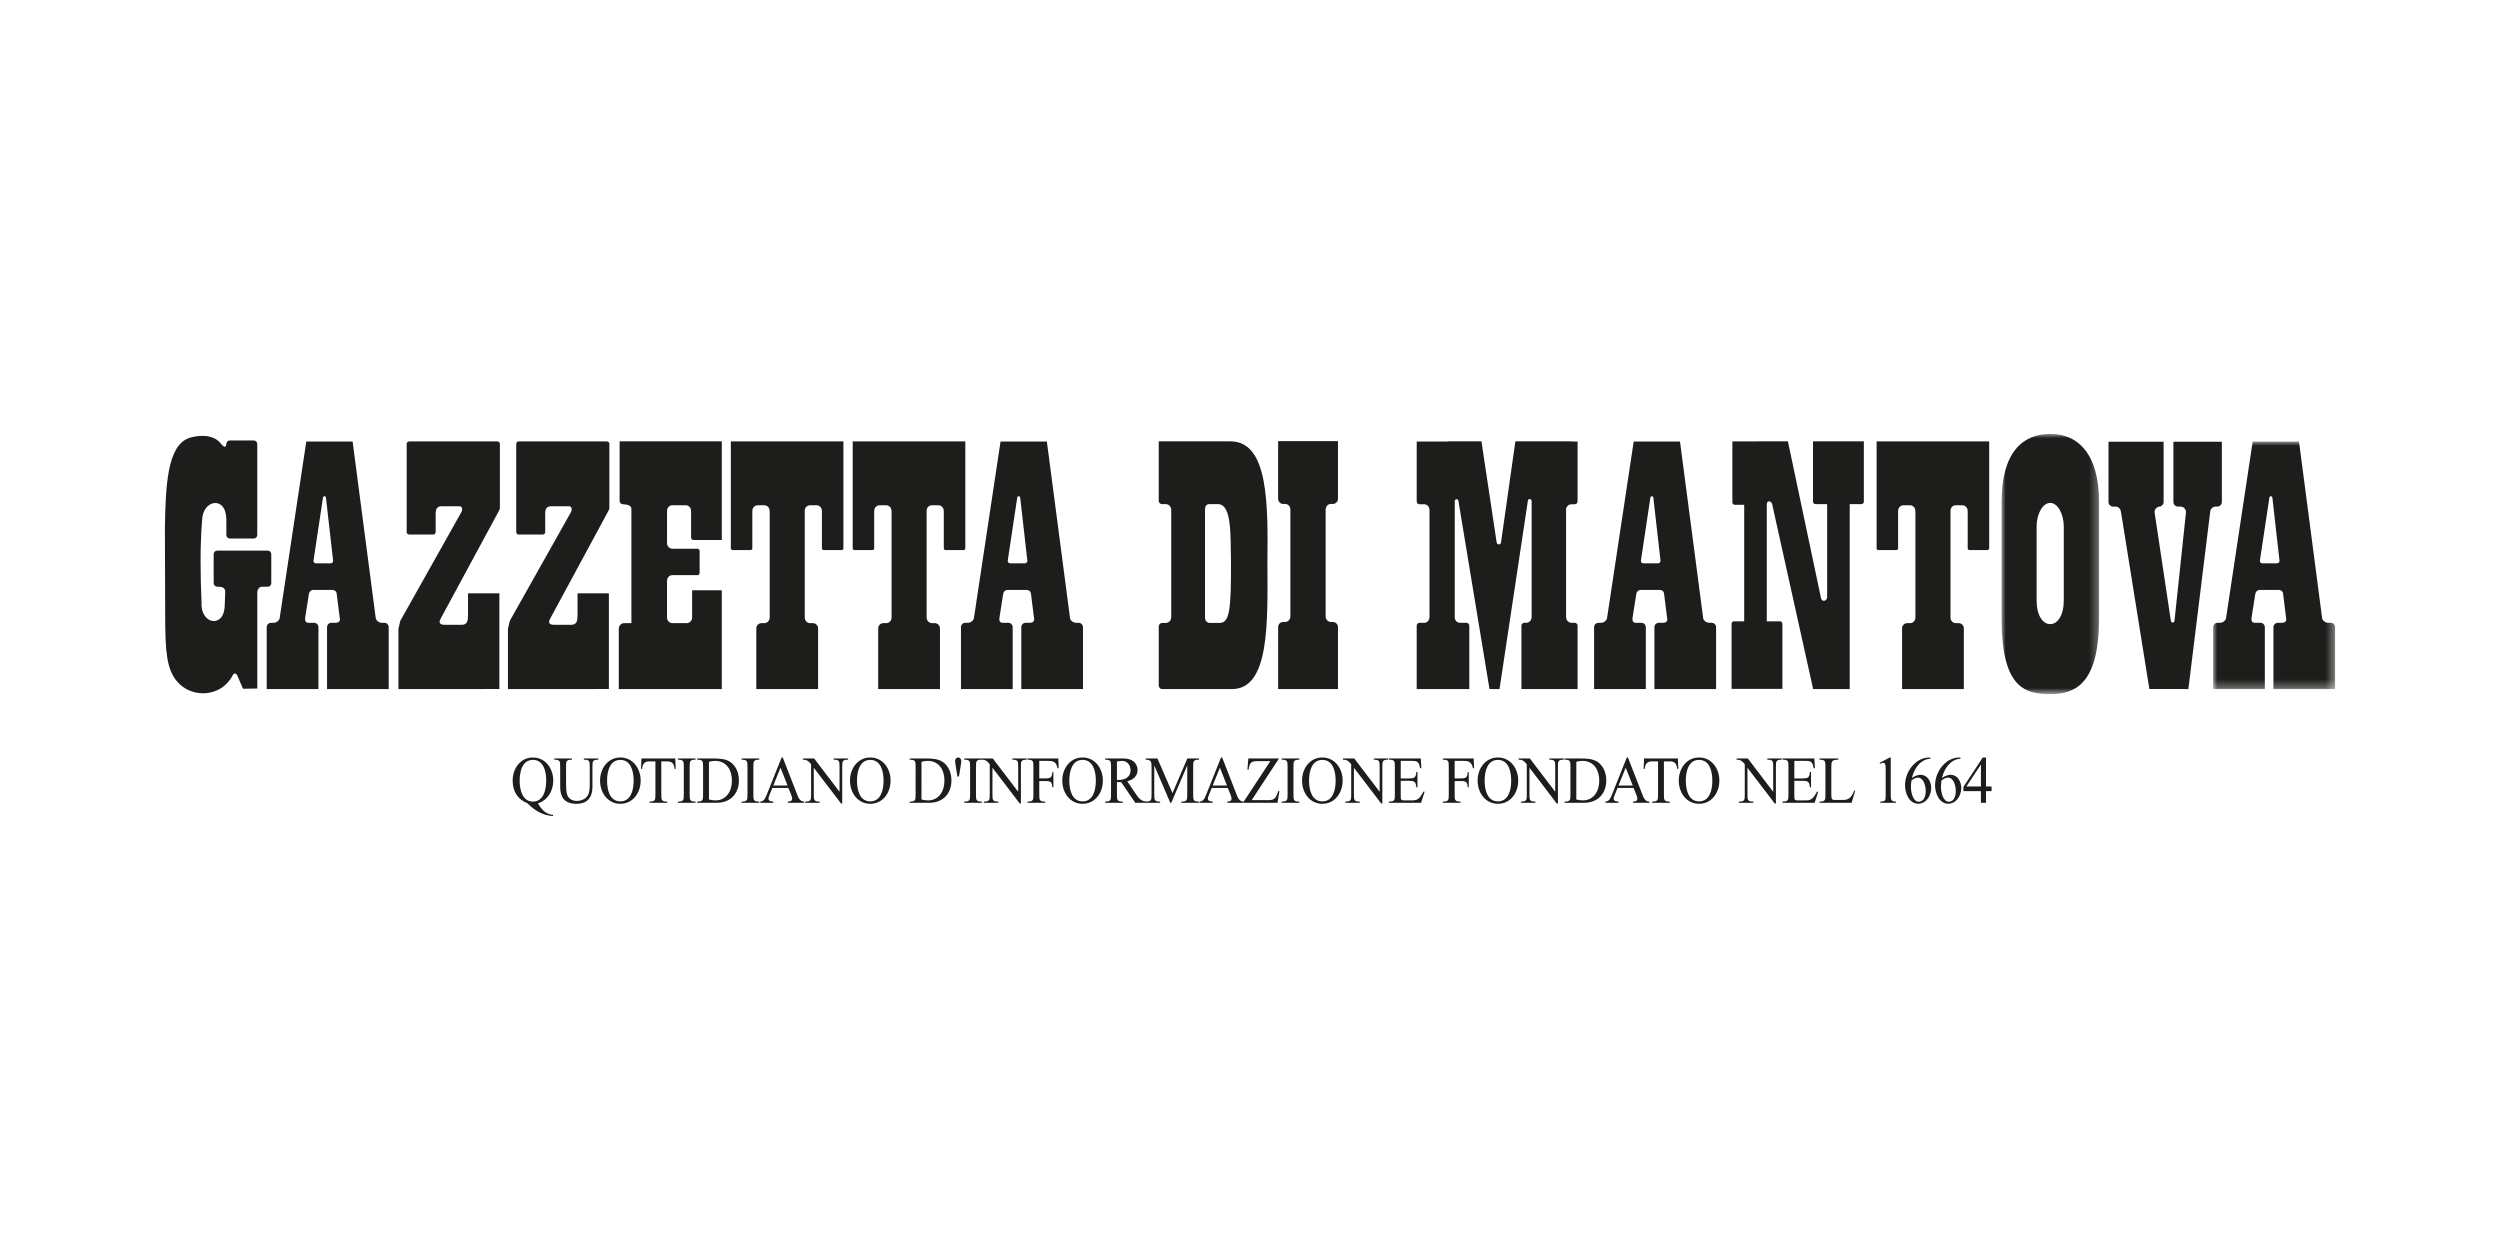 <svg height="150" viewBox="0 0 300 150" width="300" xmlns="http://www.w3.org/2000/svg" xmlns:xlink="http://www.w3.org/1999/xlink"><mask id="a" fill="#fff"><path d="m0 0h14.637v29.699h-14.637z" fill="#fff" fill-rule="evenodd"/></mask><mask id="b" fill="#fff"><path d="m0 0h11.703v31.221h-11.703z" fill="#fff" fill-rule="evenodd"/></mask><g fill="#1d1d1b" fill-rule="evenodd" transform="translate(19.79 52.074)"><path d="m26.336 22.664h-.298c-.392-.014-.678-.274-.738-.552-.923-7.063-1.853-14.133-2.776-21.199h-5.559l-3.197 21.199c-.071.3-.352.526-.683.552h-.352c-.286 0-.518.238-.518.518v7.431h6.208v-7.431c0-.28-.238-.518-.518-.518h-.689c-.38-.009-.431-.32-.38-.649.148-.958.3-1.915.452-2.877.08-.243.228-.394.486-.42h2.359c.266.04.457.166.483.486.131 1.035.26 2.07.392 3.102-.091.295-.212.332-.537.357h-.497c-.286 0-.518.238-.518.518v7.431h7.397v-7.431c0-.28-.232-.518-.517-.518zm-6.151-7.431c0 .158-.131.286-.286.292h-1.767-.012c-.16 0-.292-.131-.292-.292v-.017l1.141-7.583c.009-.091.086-.157.174-.157.091 0 .163.06.177.14v.006c.006.006.006.014.006.02l.858 7.575z"/><path d="m109.65 22.664h-.303c-.392-.014-.675-.274-.732-.552-.929-7.063-1.853-14.133-2.782-21.199h-5.558l-3.197 21.199c-.072.3-.352.526-.684.552h-.352c-.28 0-.517.238-.517.518v7.431h6.205v-7.431c0-.28-.229-.518-.515-.518h-.689c-.381-.009-.432-.32-.377-.649.151-.958.303-1.915.451-2.877.077-.243.226-.394.483-.42h2.359c.266.04.458.166.489.486.126 1.035.254 2.07.386 3.102-.092.295-.212.332-.538.357h-.497c-.286 0-.517.238-.517.518v7.431h7.402v-7.431c0-.28-.237-.518-.517-.518zm-6.156-7.431c0 .158-.126.286-.286.292h-1.767-.011c-.16 0-.292-.131-.292-.292v-.017l1.14-7.583h.006c.009-.091.083-.157.174-.157.086 0 .157.06.172.14l.003.006v.02l.861 7.575z"/><path d="m185.627 22.664h-.3c-.392-.014-.678-.274-.735-.552-.926-7.063-1.853-14.133-2.782-21.199h-5.556l-3.2 21.199c-.072.3-.352.526-.684.552h-.352c-.286 0-.517.238-.517.518v7.431h6.207v-7.431c0-.28-.237-.518-.517-.518h-.689c-.381-.009-.432-.32-.381-.649.154-.958.306-1.915.458-2.877.074-.243.226-.394.48-.42h2.362c.266.04.455.166.48.486.132 1.035.26 2.07.392 3.102-.089.295-.212.332-.538.357h-.495c-.289 0-.52.238-.52.518v7.431h7.402v-7.431c0-.28-.237-.518-.517-.518zm-6.156-7.431c0 .158-.126.286-.286.292h-1.767-.011c-.16 0-.289-.131-.289-.292v-.017l1.138-7.583h.006c.009-.091.086-.157.174-.157.086 0 .157.06.172.14h.005v.006.02l.858 7.575z"/><path d="m14.119 21.751h-.298c-.392-.014-.678-.274-.738-.552-.923-7.063-1.847-14.133-2.776-21.199h-5.559l-3.197 21.199c-.071.3-.352.526-.683.552h-.352c-.286 0-.518.238-.518.518v7.431h6.208v-7.431c0-.28-.238-.518-.521-.518h-.686c-.383-.009-.432-.32-.383-.649.152-.958.303-1.915.455-2.877.08-.243.231-.394.486-.42h2.359c.266.04.457.166.483.486.129 1.035.26 2.07.386 3.102-.086.295-.206.332-.532.357h-.497c-.286 0-.518.238-.518.518v7.431h7.397v-7.431c0-.28-.232-.518-.517-.518zm-6.151-7.431c0 .158-.131.286-.286.292h-1.767-.011c-.16 0-.292-.131-.292-.292v-.017l1.141-7.583c.009-.091.086-.157.174-.157.091 0 .16.06.177.14v.006c.006.006.006.014.006.02l.858 7.575z" mask="url(#a)" transform="translate(245.783 .913)"/><path d="m10.665 12.546h-2.877c-.232 0-.417-.188-.417-.42v-1.807c.015-2.965-2.862-2.467-2.911.063-.258 3.273-.203 6.548-.066 9.822-.16 2.682 2.719 3.14 2.782.42.02-.56.043-1.118.063-1.681 0-.375-.22-.6-.778-.612h-.191c-.229 0-.421-.192-.421-.42v-3.492c0-.228.192-.417.421-.417h6.076c.232 0 .418.189.418.417v3.492c0 .228-.186.42-.418.42h-.683c-.386.037-.535.286-.578.649v11.566c-.572.011-1.144.023-1.71.032-.243-.546-.477-1.101-.715-1.647-.18-.235-.366-.286-.546.065-1.341 2.596-4.912 2.808-6.683.672-1.212-1.456-1.387-3.528-1.398-7.652-.009-3.566-.023-7.128-.034-10.7.08-5.01.263-9.853 2.853-10.811.938-.346 2.942-.581 3.871.669.32.377.561.561.646.06v-.031c0-.232.186-.421.417-.421h2.877c.232 0 .42.189.42.421v10.923c0 .232-.188.42-.42.42"/><path d="m29.309 12.07h2.888c.16 0 .294-.129.294-.292v-2.305.011c.006-.523.226-.778.658-.809h2.19c.286-.009.432.306.249.683-2.445 4.352-4.89 8.707-7.34 13.064-.075.318-.149.626-.226.944v7.245h10.325v-.005h1.787v-11.483h-3.76v2.708c-.006.006-.011.006-.011.006 0 .552-.075 1.064-.732 1.064h-2.104c-.526 0-.718-.266-.426-.758 2.319-4.295 4.638-8.586 6.96-12.878.083-.192.134-.178.134-.478v-7.597c0-.163-.131-.292-.298-.292h-10.588c-.16 0-.298.129-.298.292v10.588c0 .163.137.292.298.292"/><path d="m42.448 12.07h2.888c.16 0 .298-.129.298-.292v-2.305.011c.003-.523.226-.778.657-.809h2.188c.286-.009.432.306.258.683-2.451 4.352-4.898 8.707-7.346 13.064-.077.318-.152.626-.229.944v7.245h10.331c0-.005-.005-.005-.005-.005h1.787v-11.483h-3.76v2.708c-.006.006-.009.006-.009.006 0 .552-.077 1.064-.735 1.064h-2.104c-.526 0-.718-.266-.426-.758 2.319-4.295 4.641-8.586 6.96-12.878.086-.192.134-.178.134-.478v-7.597c0-.163-.132-.292-.292-.292h-10.594c-.16 0-.292.129-.292.292v10.588c0 .163.131.292.292.292"/><path d="m54.564.888h12.261v11.841h-3.369c-.177 0-.317-.14-.317-.312v-3.188.003c0-.395-.295-.646-.572-.672h-1.742c-.278.025-.572.277-.572.672v3.869c0 .415.332.672.62.666 0 .005-.006.005-.006.005h3.026c.148 0 .272.12.272.272v2.636c0 .143-.123.266-.272.266h-3.042c-.289.014-.598.272-.598.672v4.409c0 .412.32.666.612.672h1.787c.28-.006.597-.252.612-.644v-3.294h3.56v11.852h-12.361v-7.242c0-.372.3-.672.672-.672h.843v-13.714c0-.38-.44-.531-.978-.546h-.026-.02-.014c-.212-.02-.377-.194-.377-.411z"/><path d="m71.937 8.561c.292-.005.626.252.626.672.005-.008.005-.02.011-.023v12.847c-.015.397-.343.649-.626.643h.003-.352c-.346 0-.632.286-.632.632v7.28h7.414v-7.28c0-.346-.283-.632-.632-.632h-.346.006c-.298.006-.629-.258-.629-.675v.006-12.912c.051-.352.352-.563.62-.558-.006 0-.006 0-.006-.005h.818v.005c.292-.005.623.252.623.672.005-.005.005-.008.005-.014v4.498c0 .12.1.22.22.22h2.144c.117 0 .215-.1.215-.22v-12.827h-13.51v12.827c0 .12.1.22.22.22h2.145c.12 0 .214-.1.214-.22v-4.498c.005.006.005.009.005.014 0-.42.335-.677.626-.672l-.003-.005h.824c0 .005-.006.005-.006.005"/><path d="m86.563 8.561c.292-.005.626.252.626.672.005-.008.005-.02.011-.023v12.847c-.015.397-.343.649-.629.643h.005-.352c-.346 0-.632.286-.632.632v7.28h7.414v-7.28c0-.346-.283-.632-.632-.632h-.346.006c-.292.006-.629-.258-.629-.675v.006-12.912c.051-.352.352-.563.62-.558-.006 0-.006 0-.006-.005h.818v.005c.292-.005.623.252.623.672.005-.005.005-.008.005-.014v4.498c0 .12.1.22.22.22h2.144c.117 0 .22-.1.22-.22v-12.827h-13.516v12.827c0 .12.1.22.22.22h2.145c.12 0 .214-.1.214-.22v-4.498c.005.006.005.009.005.014 0-.42.335-.677.626-.672l-.003-.005h.82c0 .005-.003.005-.003.005"/><path d="m209.427 8.561c.292-.005.623.252.623.672.003-.008.009-.02.009-.023v12.847c-.014.397-.34.649-.623.643h-.352c-.346 0-.626.286-.626.632v7.28h7.412v-7.28c0-.346-.28-.632-.629-.632h-.346c-.292.006-.626-.258-.626-.675v.006-12.912c.055-.352.352-.563.618-.558 0 0-.005 0-.005-.005h.824c0 .005-.006.005-.006.005.292-.005.629.252.629.672 0-.005 0-.008.005-.014v4.498c0 .12.095.22.215.22h2.144c.12 0 .22-.1.22-.22v-12.827h-13.51v12.827c0 .12.094.22.214.22h2.144c.12 0 .22-.1.22-.22v-4.498c0 .006 0 .009.005.014 0-.42.332-.677.624-.672v-.005h.818z"/><path d="m139.865 8.4c-.278.02-.572.278-.572.666l-.006-.003v12.901c.041.372.352.6.624.595 0 .006-.006.006-.006.006h.246c.338 0 .615.274.615.606v7.443h-7.18v-7.443c0-.332.269-.606.606-.606h.234c.292.003.629-.258.629-.675v.006-12.83c0-.389-.298-.646-.578-.666h-.286c-.338 0-.606-.278-.606-.612v-6.926h7.18v6.926c0 .334-.278.612-.615.612z"/><path d="m127.865.888h-8.607v7.14c0 .217.177.392.392.392h.483c0 .006-.005.006-.005.006.292-.006.623.254.623.672.006 0 .006-.006.006-.006v.092 12.83c0-.006 0-.006-.006-.006 0 .417-.332.672-.623.666 0 .005.005.005.005.005h-.463c-.223 0-.411.186-.411.412v7.105c0 .229.188.417.411.417h8.387c4.503 0 4.277-7.935 4.243-15.12.074-7.074.129-14.605-4.435-14.605m-1.329 21.791h-1.167c-.168 0-.56-.134-.557-.663.005-4.332 0-8.666 0-12.998 0-.466.309-.598.503-.598.366-.005.744.02 1.14 0 1.59.172 1.401 3.7 1.476 7.105.005 5.665-.172 7.154-1.395 7.154"/><path d="m151.122 8.44c.292 0 .623.254.623.672.006-.003.006-.008.006-.014v12.91c0-.006 0-.011-.006-.014 0 .374-.272.626-.543.666h-.64c-.192 0-.349.157-.349.346v7.609h6.314v-7.609c0-.189-.158-.346-.346-.346h-.867c-.26-.04-.531-.28-.535-.646v-13.96c.023-.272.395-.329.446 0 1.238 7.517 2.485 15.037 3.726 22.56h1.201l3.403-22.591c.025-.286.392-.286.449-.003v13.968-.006c0 .417-.338.678-.629.675.006 0 .006 0 .009.003h-.254c-.192 0-.349.157-.349.346v7.609h6.739v-7.609c0-.189-.154-.346-.346-.346h-.417c.006-.003.012-.003.012-.003-.292.003-.624-.258-.624-.675-.005 0-.005.006-.005.006v-12.964c.045-.363.352-.583.623-.583h-.006.417c.192 0 .346-.154.346-.346v-7.185h-.632v-.02h-6.834l-1.719 12.106c-.06.372-.486.326-.531 0-.606-4.037-1.212-8.075-1.821-12.106h-4.038l-.003.02h-3.729v7.185c0 .192.157.346.349.346z"/><path d="m5.919-0h-.129c-3.185 0-5.79 2.148-5.79 8.138v13.933c0 8.175 2.605 9.15 5.79 9.15h.129c3.185 0 5.784-1.561 5.784-9.15v-13.867c0-5.885-2.596-8.204-5.784-8.204zm1.547 19.992c0 1.773-.732 2.828-1.627 2.828-.901 0-1.633-1.055-1.633-2.828v-8.867c0-1.555.732-2.851 1.633-2.851.895 0 1.627 1.315 1.627 2.851z" mask="url(#b)" transform="translate(220.398)"/><path d="m188.093.893h2.996v-.006h3.671c1.327 6.282 2.65 12.564 3.977 18.843.134.477.718.338.724-.154l.006.005v-11.162h-1.399c-.16 0-.297-.129-.297-.295v-7.237h6.101v7.237c0 .166-.134.295-.294.295h-1.401v22.193h-4.389c-1.638-7.397-3.279-14.797-4.92-22.193-.1-.392-.604-.495-.644 0v14.065h1.576c.163 0 .298.134.298.294v7.814h-6.099v-7.814c0-.16.134-.294.295-.294h1.221v-13.985h-1.127c-.16 0-.294-.129-.294-.295z"/><path d="m239.382 8.721c-.292 0-.62.252-.626.66l1.956 13.033c.051.292.403.3.437 0 .463-4.346.921-8.686 1.381-13.033-.003.006-.003.006-.003.011 0-.417-.337-.672-.629-.672h.005-.323c-.306 0-.561-.252-.561-.563v-7.226h5.813v7.226c0 .312-.252.563-.561.563h-.223.006c-.246 0-.523.18-.604.486l-2.636 21.405-4.681-.006-3.403-21.233c-.005.006-.005.015-.011.02 0-.417-.332-.672-.62-.672h.006-.312c-.312 0-.563-.252-.563-.563v-7.226h6.614v7.226c0 .28-.209.517-.483.558.009 0 .014.005.02.005"/><path d="m46.569 45.852c-1.158-.057-2.247-.666-3.06-1.535-1.158-.441-1.781-1.404-1.781-2.713 0-1.487.955-2.779 2.436-2.779 1.478 0 2.436 1.292 2.436 2.779 0 1.252-.686 2.361-1.827 2.713.374.74.969 1.344 1.796 1.389zm-.812-4.249c0-1.198-.36-2.49-1.592-2.49-1.236 0-1.596 1.292-1.596 2.49 0 1.172.36 2.513 1.596 2.513 1.232 0 1.592-1.341 1.592-2.513z"/><path d="m47.431 39.964c0-.675 0-.875-.706-.875v-.146h2.119v.146c-.706 0-.706.2-.706.875v2.122c0 .312.031.898.12 1.181.174.529.669.769 1.167.769.489 0 1.029-.2 1.315-.649.24-.386.24-1.012.24-1.447v-1.976c0-.675 0-.875-.706-.875v-.146h1.736v.146c-.706 0-.706.2-.706.875v2.371c0 .963-.352 2.047-1.915 2.047-1.596 0-1.956-.972-1.956-2.024z"/><path d="m52.218 41.603c0-1.487.955-2.779 2.436-2.779 1.481 0 2.436 1.293 2.436 2.779 0 1.487-.955 2.779-2.436 2.779-1.481 0-2.436-1.292-2.436-2.779m4.029 0c0-1.198-.361-2.49-1.593-2.49s-1.595 1.293-1.595 2.49c0 1.198.363 2.49 1.595 2.49s1.593-1.292 1.593-2.49"/><path d="m59.568 43.242c0 .675 0 .875.706.875v.146h-2.119v-.146c.706 0 .706-.2.706-.875v-3.952h-.746c-.623 0-.809.401-.849.898h-.134l.051-1.244h4.06l.054 1.244h-.137c-.037-.497-.223-.898-.849-.898h-.744z"/><path d="m62.972 43.242c0 .675 0 .875.706.875v.146h-2.119v-.146c.706 0 .706-.2.706-.875v-3.277c0-.675 0-.878-.706-.878v-.143h2.119v.143c-.706 0-.706.203-.706.878z"/><path d="m64.579 39.964c0-.675 0-.875-.706-.875v-.146h1.925c.683 0 1.495.025 2.081.443.686.489 1.001 1.333 1.001 2.193 0 1.453-.887 2.682-2.691 2.682h-2.316v-.143c.706 0 .706-.203.706-.878zm.706 3.903c.257.066.52.106.784.106 1.284 0 1.97-1.084 1.97-2.371 0-1.318-.692-2.37-2.002-2.37-.254 0-.511.04-.752.114z"/><path d="m70.614 43.242c0 .675 0 .875.706.875v.146h-2.119v-.146c.706 0 .706-.2.706-.875v-3.277c0-.675 0-.878-.706-.878v-.143h2.119v.143c-.706 0-.706.203-.706.878z"/><path d="m72.89 42.478-.3.746c-.06.137-.166.386-.166.541 0 .294.3.329.581.352v.146h-1.564v-.146c.389-.04.546-.248.772-.812l1.79-4.48h.137l1.69 4.338c.189.48.332.932.887.955v.146h-1.962v-.146c.323-.014.512-.08.512-.36 0-.177-.12-.452-.18-.612l-.272-.666zm.978-2.433-.863 2.144h1.712z"/><path d="m77.865 43.242c0 .675 0 .875.706.875v.146h-1.736v-.146c.706 0 .706-.2.706-.875v-3.6c-.272-.36-.481-.555-.987-.555v-.143h1.355l3.028 3.977h.017v-2.957c0-.675 0-.878-.709-.878v-.143h1.738v.143c-.706 0-.706.203-.706.878v4.386h-.137l-3.263-4.275h-.014z"/><path d="m82.208 41.603c0-1.487.955-2.779 2.436-2.779 1.481 0 2.436 1.293 2.436 2.779 0 1.487-.955 2.779-2.436 2.779-1.481 0-2.436-1.292-2.436-2.779m4.029 0c0-1.198-.361-2.49-1.593-2.49s-1.595 1.293-1.595 2.49c0 1.198.363 2.49 1.595 2.49s1.593-1.292 1.593-2.49"/><path d="m90.083 39.964c0-.675 0-.875-.706-.875v-.146h1.925c.683 0 1.495.025 2.081.443.686.489 1.001 1.333 1.001 2.193 0 1.453-.887 2.682-2.691 2.682h-2.316v-.143c.706 0 .706-.203.706-.878zm.706 3.903c.257.066.52.106.784.106 1.284 0 1.97-1.084 1.97-2.371 0-1.318-.692-2.37-2.002-2.37-.254 0-.511.04-.752.114z"/><path d="m95.103 41.113c-.166-1.092-.278-1.567-.278-1.855 0-.24.134-.435.369-.435.232 0 .366.194.366.435 0 .288-.111.763-.277 1.855z"/><path d="m97.328 43.242c0 .675 0 .875.706.875v.146h-2.119v-.146c.706 0 .706-.2.706-.875v-3.277c0-.675 0-.878-.706-.878v-.143h2.119v.143c-.706 0-.706.203-.706.878z"/><path d="m99.304 43.242c0 .675 0 .875.706.875v.146h-1.736v-.146c.706 0 .706-.2.706-.875v-3.6c-.272-.36-.481-.555-.984-.555v-.143h1.353l3.028 3.977h.017v-2.957c0-.675 0-.878-.706-.878v-.143h1.736v.143c-.706 0-.706.203-.706.878v4.386h-.134l-3.265-4.275h-.014z"/><path d="m104.924 41.33h.812c.541 0 .738-.137.743-.738h.138v1.798h-.138c-.005-.603-.203-.74-.743-.74h-.812v1.592c0 .675 0 .875.706.875v.143h-2.119v-.143c.706 0 .706-.2.706-.875v-3.279c0-.675 0-.875-.706-.875v-.143h3.697l.045 1.164h-.129c-.208-.795-.495-.875-1.195-.875h-1.007z"/><path d="m107.682 41.603c0-1.487.955-2.779 2.436-2.779 1.481 0 2.436 1.293 2.436 2.779 0 1.487-.955 2.779-2.436 2.779-1.481 0-2.436-1.292-2.436-2.779m4.029 0c0-1.198-.361-2.49-1.593-2.49s-1.592 1.293-1.592 2.49c0 1.198.36 2.49 1.592 2.49s1.593-1.292 1.593-2.49"/><path d="m116.446 44.262-1.693-2.482h-.509v1.461c0 .674 0 .875.706.875v.146h-2.122v-.146c.706 0 .706-.2.706-.875v-3.277c0-.675 0-.875-.706-.875v-.146h2.158c1.467 0 1.73.915 1.73 1.381 0 .772-.581 1.206-1.235 1.349l.972 1.447c.369.546.638.941 1.321.995v.146zm-2.202-2.739h.163c.714 0 1.467-.274 1.467-1.164 0-.643-.406-1.126-1.015-1.126-.208 0-.411.04-.615.075z"/><path d="m118.736 39.811h-.015v3.431c0 .675 0 .875.706.875v.143h-1.738v-.143c.709 0 .709-.2.709-.875v-3.285c0-.643-.077-.869-.709-.869v-.143h1.415l1.804 4.16 1.781-4.16h1.407v.143c-.706 0-.706.2-.706.875v3.279c0 .675 0 .875.706.875v.143h-2.122v-.143c.706 0 .706-.2.706-.875v-3.431h-.014l-1.902 4.449h-.12z"/><path d="m125.62 42.478-.3.746c-.06.137-.166.386-.166.541 0 .294.3.329.577.352v.146h-1.564v-.146c.392-.04.549-.248.775-.812l1.79-4.48h.137l1.69 4.338c.189.48.332.932.887.955v.146h-1.962v-.146c.323-.014.512-.08.512-.36 0-.177-.12-.452-.18-.612l-.272-.666zm.978-2.433-.867 2.144h1.716z"/><path d="m132.473 43.94c.706 0 .872-.32 1.135-1.084h.134l-.232 1.404h-4.052v-.143l3.188-4.852h-1.498c-.78 0-.992.143-1.104 1.012h-.143l.106-1.335h3.683l-3.277 4.998z"/><path d="m135.426 43.242c0 .675 0 .875.706.875v.146h-2.122v-.146c.709 0 .709-.2.709-.875v-3.277c0-.675 0-.878-.709-.878v-.143h2.122v.143c-.706 0-.706.203-.706.878z"/><path d="m136.455 41.603c0-1.487.955-2.779 2.436-2.779 1.481 0 2.436 1.293 2.436 2.779 0 1.487-.955 2.779-2.436 2.779-1.481 0-2.436-1.292-2.436-2.779m4.032 0c0-1.198-.363-2.49-1.596-2.49s-1.595 1.293-1.595 2.49c0 1.198.363 2.49 1.595 2.49s1.596-1.292 1.596-2.49"/><path d="m142.678 43.242c0 .675 0 .875.706.875v.146h-1.736v-.146c.706 0 .706-.2.706-.875v-3.6c-.272-.36-.481-.555-.987-.555v-.143h1.355l3.03 3.977h.015v-2.957c0-.675 0-.878-.706-.878v-.143h1.736v.143c-.706 0-.706.203-.706.878v4.386h-.134l-3.265-4.275h-.014z"/><path d="m148.299 41.338h.998c.595 0 .829-.063.872-.778h.137v1.855h-.137c-.057-.709-.26-.789-.872-.789h-.998v1.944c0 .329.089.403.406.403h1.021c.664 0 .903-.332 1.295-1.047h.143l-.423 1.335h-3.857v-.146c.709 0 .709-.2.709-.875v-3.277c0-.674 0-.877-.709-.877v-.143h3.82l.069 1.164h-.151c-.143-.812-.346-.875-1.052-.875h-1.27z"/><path d="m154.769 41.33h.812c.541 0 .738-.137.743-.738h.138v1.798h-.138c-.005-.603-.203-.74-.743-.74h-.812v1.592c0 .675 0 .875.706.875v.143h-2.119v-.143c.706 0 .706-.2.706-.875v-3.279c0-.675 0-.875-.706-.875v-.143h3.697l.045 1.164h-.129c-.208-.795-.495-.875-1.195-.875h-1.007z"/><path d="m157.526 41.603c0-1.487.955-2.779 2.436-2.779 1.481 0 2.436 1.293 2.436 2.779 0 1.487-.955 2.779-2.436 2.779-1.481 0-2.436-1.292-2.436-2.779m4.029 0c0-1.198-.361-2.49-1.593-2.49s-1.595 1.293-1.595 2.49c0 1.198.363 2.49 1.595 2.49s1.593-1.292 1.593-2.49"/><path d="m163.748 43.242c0 .675 0 .875.706.875v.146h-1.736v-.146c.706 0 .706-.2.706-.875v-3.6c-.272-.36-.481-.555-.987-.555v-.143h1.355l3.03 3.977h.015v-2.957c0-.675 0-.878-.706-.878v-.143h1.736v.143c-.706 0-.706.203-.706.878v4.386h-.134l-3.265-4.275h-.014z"/><path d="m168.662 39.964c0-.675 0-.875-.706-.875v-.146h1.925c.683 0 1.495.025 2.084.443.683.489.998 1.333.998 2.193 0 1.453-.887 2.682-2.691 2.682h-2.316v-.143c.706 0 .706-.203.706-.878zm.706 3.903c.257.066.52.106.784.106 1.286 0 1.97-1.084 1.97-2.371 0-1.318-.692-2.37-2.002-2.37-.254 0-.511.04-.752.114z"/><path d="m174.314 42.478-.3.746c-.06.137-.166.386-.166.541 0 .294.3.329.581.352v.146h-1.564v-.146c.389-.04.546-.248.772-.812l1.79-4.48h.134l1.692 4.338c.189.48.332.932.887.955v.146h-1.962v-.146c.323-.014.512-.08.512-.36 0-.177-.12-.452-.18-.612l-.272-.666zm.978-2.433-.863 2.144h1.712z"/><path d="m179.882 43.242c0 .675 0 .875.706.875v.146h-2.119v-.146c.706 0 .706-.2.706-.875v-3.952h-.744c-.626 0-.812.401-.849.898h-.137l.054-1.244h4.058l.054 1.244h-.134c-.041-.497-.226-.898-.852-.898h-.744z"/><path d="m181.662 41.603c0-1.487.955-2.779 2.436-2.779 1.481 0 2.436 1.293 2.436 2.779 0 1.487-.955 2.779-2.436 2.779-1.481 0-2.436-1.292-2.436-2.779m4.029 0c0-1.198-.361-2.49-1.593-2.49s-1.592 1.293-1.592 2.49c0 1.198.36 2.49 1.592 2.49s1.593-1.292 1.593-2.49"/><path d="m189.906 43.242c0 .675 0 .875.706.875v.146h-1.736v-.146c.706 0 .706-.2.706-.875v-3.6c-.272-.36-.481-.555-.987-.555v-.143h1.355l3.028 3.977h.017v-2.957c0-.675 0-.878-.709-.878v-.143h1.738v.143c-.706 0-.706.203-.706.878v4.386h-.137l-3.263-4.275h-.014z"/><path d="m195.528 41.338h.998c.595 0 .829-.063.872-.778h.137v1.855h-.137c-.057-.709-.26-.789-.872-.789h-.998v1.944c0 .329.089.403.406.403h1.021c.664 0 .903-.332 1.295-1.047h.143l-.423 1.335h-3.857v-.146c.709 0 .709-.2.709-.875v-3.277c0-.674 0-.877-.709-.877v-.143h3.82l.069 1.164h-.151c-.143-.812-.346-.875-1.052-.875h-1.27z"/><path d="m199.968 43.218c0 .4 0 .698.338.698h1.112c.603 0 .977-.263 1.295-1.124l.12.023-.429 1.447h-3.849v-.143c.706 0 .706-.203.706-.878v-3.277c0-.674 0-.875-.706-.875v-.146h2.247v.146c-.835 0-.835.232-.835.955z"/><path d="m206.972 38.831h.129v4.378c0 .652 0 .909.624.909v.143h-1.873v-.143c.581-.017.64-.098.64-.701v-3.196c0-.555-.06-.755-.294-.755-.143 0-.254.057-.383.12l-.051-.12z"/><path d="m211.858 38.976c-1.172.04-1.979 1.19-2.219 2.322.3-.24.678-.395 1.052-.395.806 0 1.264.795 1.264 1.584 0 .933-.623 1.887-1.556 1.887-1.083 0-1.587-1.244-1.587-2.21 0-1.701 1.315-3.334 2.888-3.334h.157zm-1.513 2.265c-.263 0-.526.168-.758.337-.037.275-.069.475-.069.812 0 .578.24 1.744.941 1.744.623 0 .84-.7.84-1.255 0-.618-.226-1.638-.955-1.638z"/><path d="m215.464 38.976c-1.172.04-1.976 1.19-2.219 2.322.3-.24.678-.395 1.052-.395.806 0 1.264.795 1.264 1.584 0 .933-.623 1.887-1.556 1.887-1.083 0-1.587-1.244-1.587-2.21 0-1.701 1.315-3.334 2.888-3.334h.157zm-1.51 2.265c-.263 0-.529.168-.76.337-.037.275-.069.475-.069.812 0 .578.243 1.744.941 1.744.623 0 .84-.7.84-1.255 0-.618-.223-1.638-.952-1.638z"/><path d="m219.199 42.864h-.669v1.398h-.609v-1.398h-2.104v-.506l2.316-3.526h.397v3.468h.669zm-1.278-3.182h-.014l-1.73 2.619h1.744z"/></g></svg>